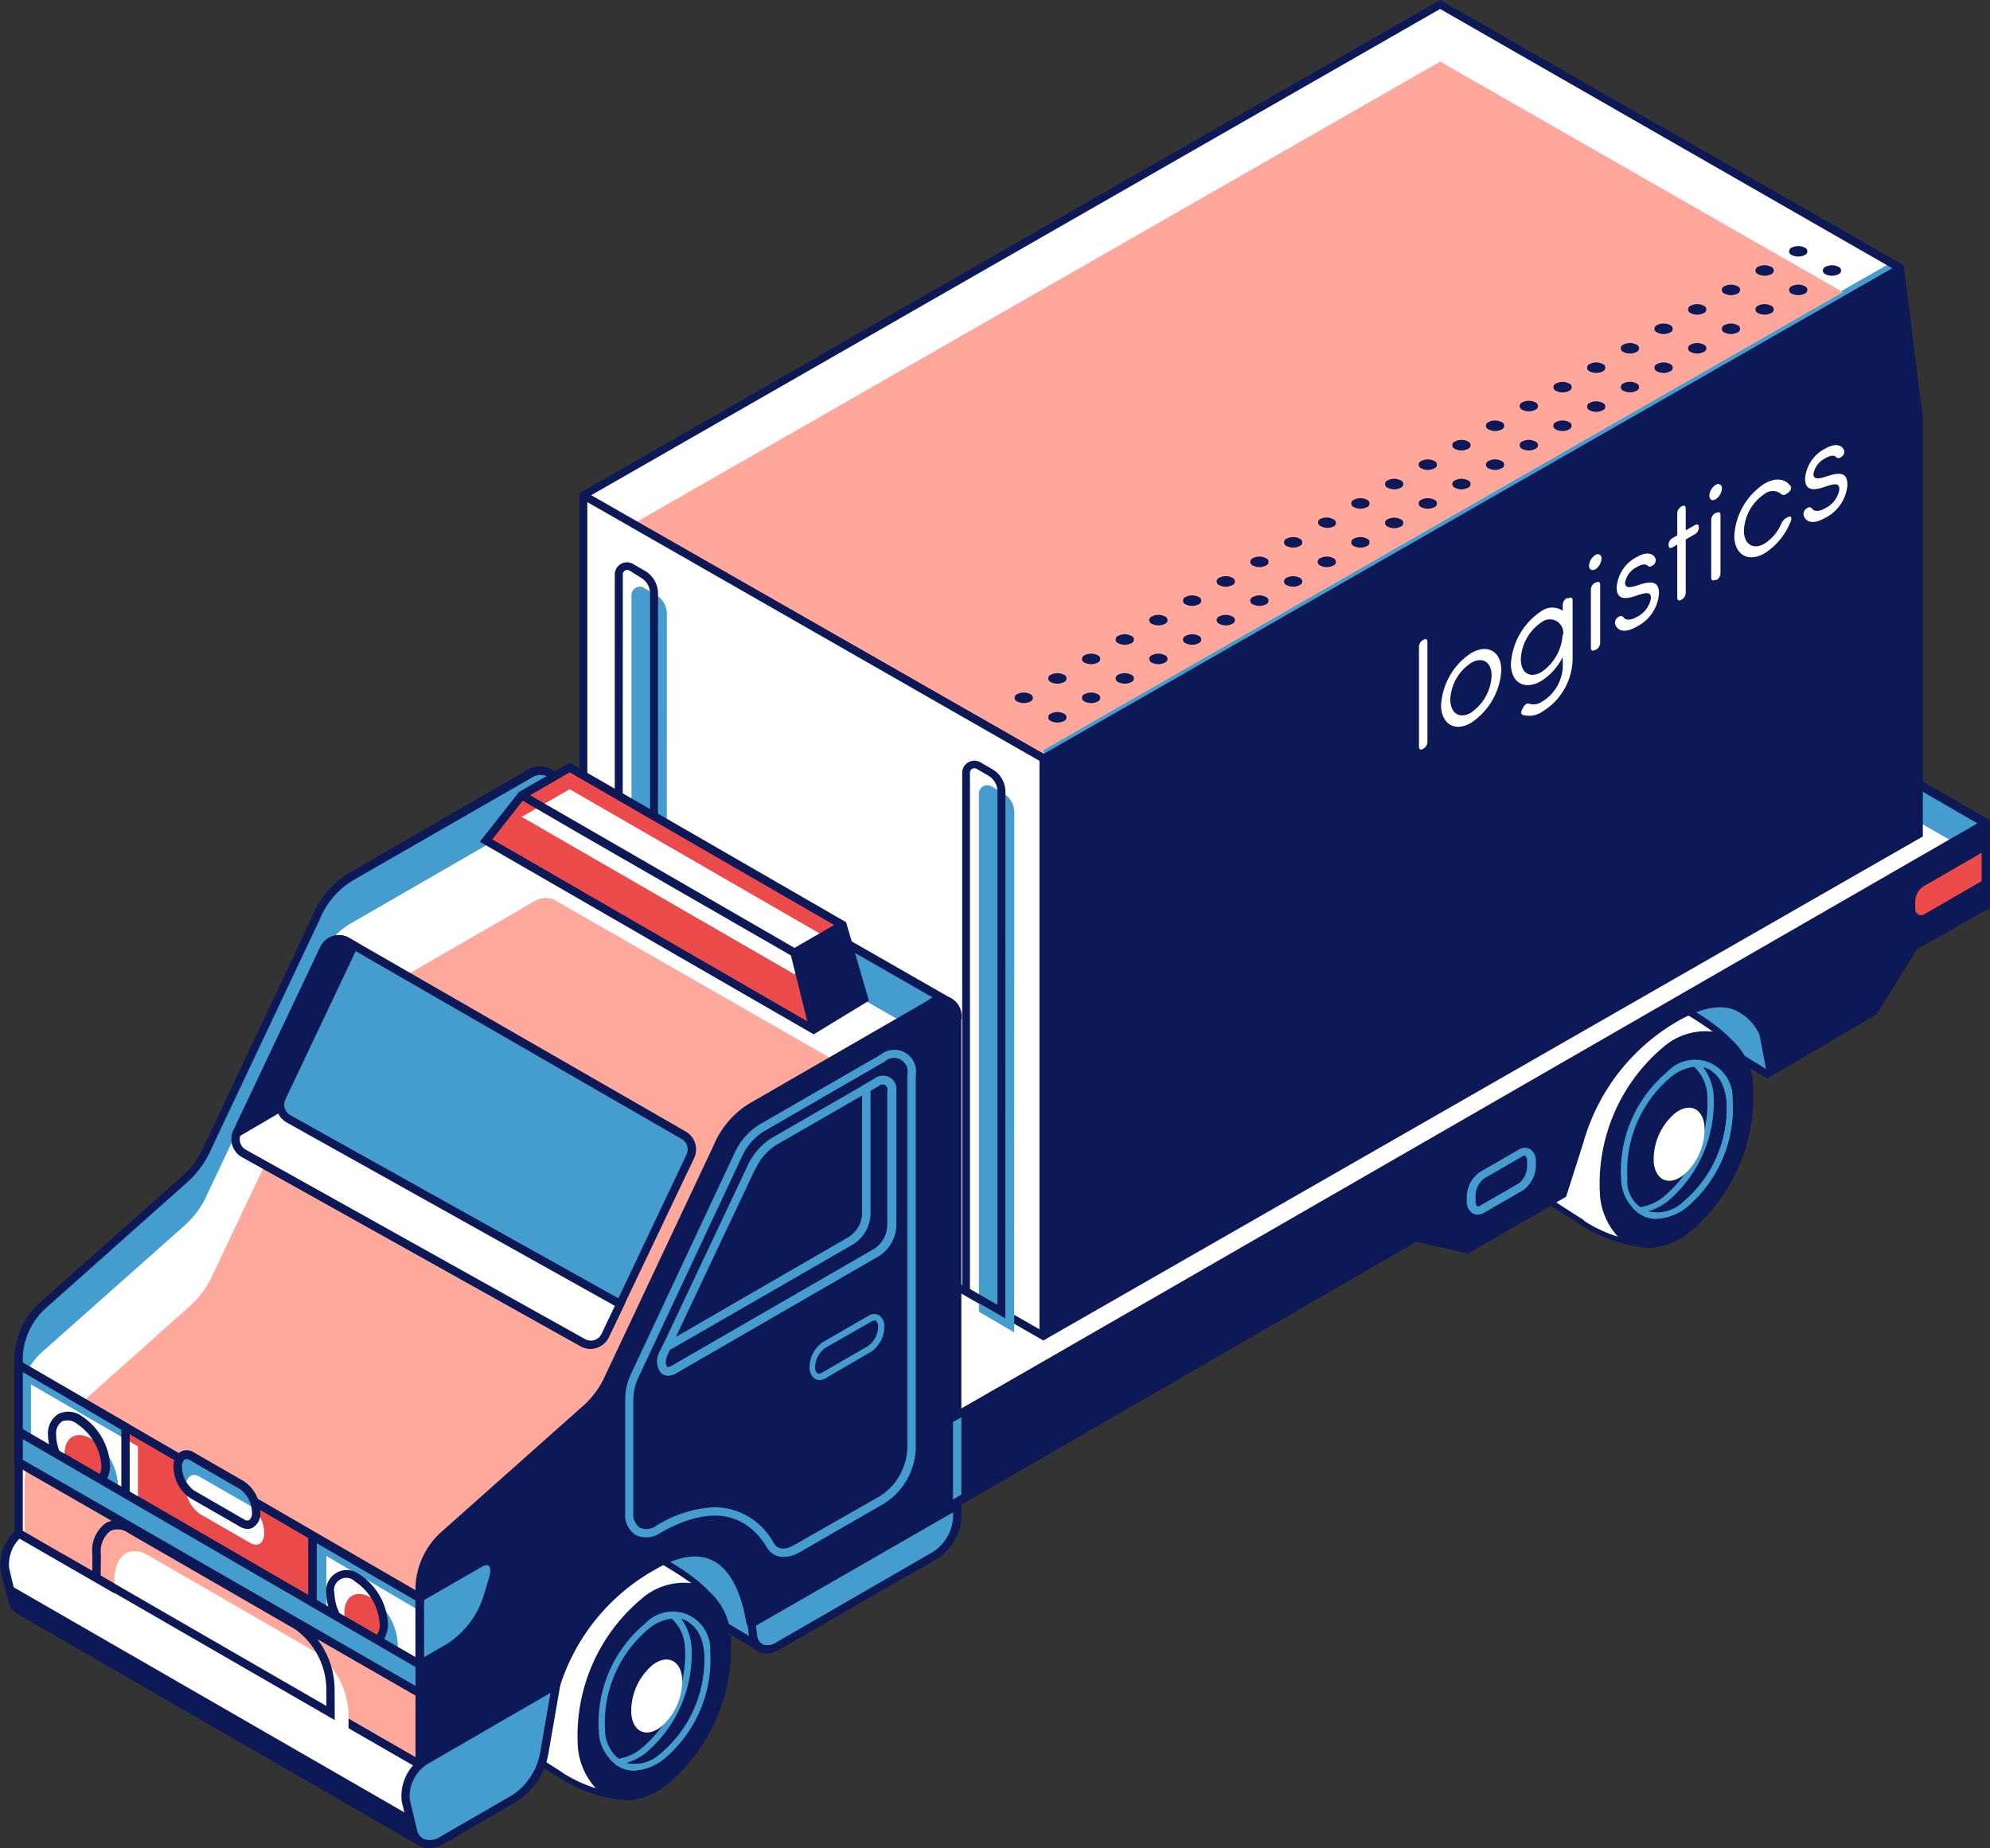 <?xml version="1.0" encoding="UTF-8"?> <svg xmlns="http://www.w3.org/2000/svg" viewBox="0 0 192.86 179.14"><rect x="0" y="0" width="192.86" height="179.14" fill="#333333" stroke="none"/> <defs> <style>.cls-1{fill:#459ccf;}.cls-2{fill:#0d1857;}.cls-3{fill:#fff;}.cls-4{fill:#eb4b4b;}.cls-5{fill:#ffa79b;}.cls-6{fill:#ffa89c;}.cls-7{fill:#ea4a4a;}.cls-8{fill:#ec4b4c;}</style> </defs> <title>Ресурс 1</title> <g id="Слой_2" data-name="Слой 2"> <g id="content"> <g id="illustration"> <g id="_Группа_" data-name="&lt;Группа&gt;"> <g id="_Группа_2" data-name="&lt;Группа&gt;"> <g id="_Группа_3" data-name="&lt;Группа&gt;"> <g id="_Группа_4" data-name="&lt;Группа&gt;"> <g id="_Группа_5" data-name="&lt;Группа&gt;"> <polygon id="_Контур_" data-name="&lt;Контур&gt;" class="cls-1" points="171.62 103.94 158.54 96.36 174.5 94.23 176.37 97.33 171.62 103.94"></polygon> <path id="_Составной_контур_" data-name="&lt;Составной контур&gt;" class="cls-2" d="M171.33,104.58l-14-8.46,17.39-2.32,2.15,3.55Zm-11.56-8,11.51,7.12,4.61-6.42-1.6-2.64Z"></path> </g> <g id="_Группа_6" data-name="&lt;Группа&gt;"> <g id="_Группа_7" data-name="&lt;Группа&gt;"> <path id="_Контур_2" data-name="&lt;Контур&gt;" class="cls-3" d="M160,120.72a13.06,13.06,0,0,1-6.42-2.08c-3.34-2.1-5-3.15-6-4.39s5.27-12,5.27-12l4.56-7.13s7.08,2.52,10.26,5.9-3.94,12.77-3.94,12.77Z"></path> </g> <g id="_Группа_8" data-name="&lt;Группа&gt;"> <path id="_Составной_контур_2" data-name="&lt;Составной контур&gt;" class="cls-2" d="M169.9,105.13a6.33,6.33,0,0,0-2.06-4.33l0,0c-3.2-3.39-10.09-5.88-10.38-6l-.22-.08L152.53,102c-1.49,2.58-6.28,11.08-5.25,12.38s2.59,2.25,5.79,4.27l.31.19a14,14,0,0,0,5.4,2,4.24,4.24,0,0,0,1,.11h.41a7.14,7.14,0,0,0,3.57-1.51A17.31,17.31,0,0,0,169.9,105.13Zm-16.51,13.07c-3.14-2-4.72-3-5.64-4.13-.53-.67,2.34-6.6,5.29-11.7l4.43-6.92A36.75,36.75,0,0,1,166,100a6.21,6.21,0,0,0-4.75,1.45,17.31,17.31,0,0,0-6.19,14.36,6.64,6.64,0,0,0,1.75,4.07,13.65,13.65,0,0,1-3.16-1.46Z"></path> </g> <g id="_Группа_9" data-name="&lt;Группа&gt;"> <g id="_Группа_10" data-name="&lt;Группа&gt;"> <path id="_Составной_контур_3" data-name="&lt;Составной контур&gt;" class="cls-1" d="M160.52,118.14a3,3,0,0,1-1.21-.25,4.15,4.15,0,0,1-2.2-3.6,12.54,12.54,0,0,1,4.48-10.4,3.65,3.65,0,0,1,6.32,2.72,12.54,12.54,0,0,1-4.48,10.4A5,5,0,0,1,160.52,118.14Zm4-14.77a4.39,4.39,0,0,0-2.55,1,11.87,11.87,0,0,0-4.25,9.85,3.07,3.07,0,0,0,5.37,2.32,11.87,11.87,0,0,0,4.25-9.85,3.6,3.6,0,0,0-1.84-3.12A2.46,2.46,0,0,0,164.49,103.37Z"></path> </g> </g> <g id="_Группа_11" data-name="&lt;Группа&gt;"> <g id="_Группа_12" data-name="&lt;Группа&gt;"> <path id="_Составной_контур_4" data-name="&lt;Составной контур&gt;" class="cls-1" d="M160.52,118.13a3,3,0,0,1-1.84-.62l-.52-.49.68,0a4.59,4.59,0,0,0,2.37-1,11.88,11.88,0,0,0,4.25-9.85,4,4,0,0,0-1.34-2.81l-.55-.42.71-.11c2-.12,3.34,1.34,3.63,3.83a12.54,12.54,0,0,1-4.48,10.4A5,5,0,0,1,160.52,118.13Zm-.78-.71a3.72,3.72,0,0,0,3.33-.87,11.87,11.87,0,0,0,4.25-9.85h0c-.21-1.79-1-3-2.25-3.25a5.2,5.2,0,0,1,1,2.62,12.54,12.54,0,0,1-4.48,10.4A5.91,5.91,0,0,1,159.74,117.41Z"></path> </g> </g> <g id="_Группа_13" data-name="&lt;Группа&gt;"> <path id="_Контур_3" data-name="&lt;Контур&gt;" class="cls-3" d="M165.18,109.09a5.85,5.85,0,0,1-2.09,4.86c-1.35,1-2.61.47-2.81-1.21a5.85,5.85,0,0,1,2.09-4.86C163.72,106.87,165,107.41,165.18,109.09Z"></path> </g> </g> <g id="_Группа_14" data-name="&lt;Группа&gt;"> <g id="_Группа_15" data-name="&lt;Группа&gt;"> <polygon id="_Контур_4" data-name="&lt;Контур&gt;" class="cls-1" points="192.46 79.77 86.34 140.9 38.84 113.47 144.96 52.34 192.46 79.77"></polygon> <polygon id="_Контур_5" data-name="&lt;Контур&gt;" class="cls-3" points="192.64 83.54 169.74 96.76 166.64 96.17 157.05 101.52 153.26 106.28 86.53 144.67 39.03 117.25 145.14 56.12 192.64 83.54"></polygon> <path id="_Составной_контур_5" data-name="&lt;Составной контур&gt;" class="cls-2" d="M86.34,141.37,38,113.47l.61-.35L145,51.88l.2.12,47.7,27.54ZM39.65,113.47l46.69,27,105.3-60.66L145,52.81Z"></path> </g> <g id="_Группа_16" data-name="&lt;Группа&gt;"> <path id="_Контур_6" data-name="&lt;Контур&gt;" class="cls-2" d="M192.46,79.77,92.76,137.19v8.42l44.4-25.7,5,1.15,9.24-5.35,1.64-5a20,20,0,0,1,9.43-12c4.7-2.71,7.14-.9,8.41,1.63l.7,3.66,10-5.85,3.92-6.32,7-4Z"></path> <path id="_Составной_контур_6" data-name="&lt;Составной контур&gt;" class="cls-2" d="M92.36,146.32V137l.2-.12,100.3-57.31V88l-7.07,4-3.92,6.32-10.55,6.19-.79-4.17a4.64,4.64,0,0,0-2.71-2.55c-1.38-.41-3.09,0-5.11,1.13a19.74,19.74,0,0,0-9.25,11.81L151.78,116l-9.51,5.51-5-1.15Zm.81-8.89v7.49l43.93-25.42,5,1.15,9-5.2,1.59-4.89a20.53,20.53,0,0,1,9.62-12.27c2.22-1.28,4.15-1.69,5.75-1.21a5.44,5.44,0,0,1,3.23,3l0,.11.59,3.1,9.39-5.51,3.92-6.32,6.84-3.91V80.47Z"></path> </g> </g> <g id="_Группа_17" data-name="&lt;Группа&gt;"> <path id="_Контур_7" data-name="&lt;Контур&gt;" class="cls-4" d="M192.46,85.65,186.67,89a1,1,0,0,1-1.46-.84v-.73a2.21,2.21,0,0,1,1.1-1.91L192.46,82Z"></path> <path id="_Составной_контур_7" data-name="&lt;Составной контур&gt;" class="cls-2" d="M186.18,89.53a1.38,1.38,0,0,1-1.38-1.38v-.73a2.62,2.62,0,0,1,1.31-2.26l6.75-3.9v4.63l-6,3.46A1.37,1.37,0,0,1,186.18,89.53Zm5.87-6.87-5.54,3.2a1.81,1.81,0,0,0-.9,1.56v.73a.57.57,0,0,0,.85.49l5.59-3.23Z"></path> </g> <g id="_Группа_18" data-name="&lt;Группа&gt;"> <path id="_Составной_контур_8" data-name="&lt;Составной контур&gt;" class="cls-1" d="M143.19,117.73a.94.94,0,0,1-.47-.12,1.34,1.34,0,0,1-.57-1.21V116a3,3,0,0,1,1.27-2.39l3.76-2.17a1.09,1.09,0,0,1,1.1-.06,1.34,1.34,0,0,1,.57,1.21V113a3,3,0,0,1-1.27,2.39l-3.76,2.17A1.26,1.26,0,0,1,143.19,117.73ZM147.8,112a.5.5,0,0,0-.22.07l-3.76,2.17A2.19,2.19,0,0,0,143,116v.41c0,.31.09.47.17.51s.23,0,.29-.06l3.76-2.17A2.19,2.19,0,0,0,148,113v-.41c0-.31-.09-.47-.17-.51Z"></path> </g> </g> <g id="_Группа_19" data-name="&lt;Группа&gt;"> <g id="_Группа_20" data-name="&lt;Группа&gt;"> <polygon id="_Контур_8" data-name="&lt;Контур&gt;" class="cls-2" points="185.98 80.86 101.11 129.5 101.11 73.53 184.15 25.95 185.98 40.55 185.98 80.86"></polygon> <polygon id="_Контур_9" data-name="&lt;Контур&gt;" class="cls-3" points="56.54 103.99 101.11 129.5 101.11 73.53 56.54 48.02 56.54 103.99"></polygon> <g id="_Группа_21" data-name="&lt;Группа&gt;"> <polygon id="_Контур_10" data-name="&lt;Контур&gt;" class="cls-1" points="139.57 0.44 184.15 25.95 101.11 73.53 56.54 48.02 139.57 0.44"></polygon> <polygon id="_Контур_11" data-name="&lt;Контур&gt;" class="cls-3" points="139.57 0.44 183.28 25.45 101.11 72.53 101.11 73.53 56.54 48.02 139.57 0.44"></polygon> <polygon id="_Контур_12" data-name="&lt;Контур&gt;" class="cls-5" points="139.57 5.97 61.21 50.87 101.11 73.71 101.11 72.72 178.61 28.32 139.57 5.97"></polygon> <path id="_Составной_контур_9" data-name="&lt;Составной контур&gt;" class="cls-2" d="M101.49,129.72l84.86-48.64V40.51L184.5,25.71,139.57,0,56.16,47.8v56.41l44.58,25.51.38.22ZM185.6,80.64l-84.11,48.2V73.75l82.35-47.19,1.76,14ZM139.57.87,183.39,26,101.16,73.07l0,0L57.3,48ZM56.92,103.77V48.67l43.82,25.08v55.1Z"></path> </g> </g> <g id="_Группа_22" data-name="&lt;Группа&gt;"> <path id="_Контур_13" data-name="&lt;Контур&gt;" class="cls-1" d="M98.29,129.15l-3.42-2V76.92a.81.81,0,0,1,1.21-.7l1.14.66a2.16,2.16,0,0,1,1.08,1.87Z"></path> <path id="_Составной_контур_10" data-name="&lt;Составной контур&gt;" class="cls-2" d="M97.43,127.79l-4.18-2.41V74.9a1.18,1.18,0,0,1,1.78-1l1.14.66a2.54,2.54,0,0,1,1.27,2.19ZM94,124.94l2.67,1.54V76.72a1.78,1.78,0,0,0-.89-1.54l-1.14-.66a.43.43,0,0,0-.64.37Z"></path> </g> <g id="_Группа_23" data-name="&lt;Группа&gt;"> <path id="_Контур_14" data-name="&lt;Контур&gt;" class="cls-1" d="M64.62,109.92l-3.42-2V57.68a.81.81,0,0,1,1.21-.7l1.14.66a2.16,2.16,0,0,1,1.08,1.87Z"></path> <path id="_Составной_контур_11" data-name="&lt;Составной контур&gt;" class="cls-2" d="M63.76,108.56l-4.18-2.41V55.67a1.18,1.18,0,0,1,1.78-1l1.14.66a2.54,2.54,0,0,1,1.27,2.19Zm-3.42-2.85L63,107.25V57.49A1.78,1.78,0,0,0,62.12,56L61,55.3a.43.43,0,0,0-.64.37Z"></path> </g> </g> <g id="_Группа_24" data-name="&lt;Группа&gt;"> <g id="_Группа_25" data-name="&lt;Группа&gt;"> <polygon id="_Контур_15" data-name="&lt;Контур&gt;" class="cls-1" points="73.6 159.66 55.18 148.62 76.32 145.88 76.32 156.34 73.6 159.66"></polygon> <path id="_Составной_контур_12" data-name="&lt;Составной контур&gt;" class="cls-2" d="M73.69,160.19,54,148.37l22.75-2.94v11.05Zm-17.3-11.32,17.12,10.26,2.41-2.95v-9.84Z"></path> </g> <g id="_Группа_26" data-name="&lt;Группа&gt;"> <g id="_Группа_27" data-name="&lt;Группа&gt;"> <path id="_Контур_16" data-name="&lt;Контур&gt;" class="cls-3" d="M60.88,174.2a13.06,13.06,0,0,1-6.42-2.08c-3.34-2.1-5-3.15-6-4.39s5.27-12,5.27-12l4.56-7.13s7.08,2.52,10.26,5.9-3.94,12.77-3.94,12.77Z"></path> </g> <g id="_Группа_28" data-name="&lt;Группа&gt;"> <path id="_Составной_контур_13" data-name="&lt;Составной контур&gt;" class="cls-2" d="M70.82,158.62a6.33,6.33,0,0,0-2.06-4.33l0,0c-3.2-3.39-10.09-5.88-10.38-6l-.22-.08-4.69,7.34c-1.49,2.58-6.28,11.08-5.25,12.38s2.59,2.25,5.79,4.27l.31.19a14,14,0,0,0,5.4,2,4.23,4.23,0,0,0,1,.11h.41A7.14,7.14,0,0,0,64.63,173,17.31,17.31,0,0,0,70.82,158.62ZM54.31,171.68c-3.14-2-4.72-3-5.64-4.13-.53-.67,2.34-6.6,5.29-11.7l4.43-6.92A36.75,36.75,0,0,1,67,153.46a6.21,6.21,0,0,0-4.75,1.45A17.31,17.31,0,0,0,56,169.27a6.64,6.64,0,0,0,1.75,4.07,13.65,13.65,0,0,1-3.16-1.46Z"></path> </g> <g id="_Группа_29" data-name="&lt;Группа&gt;"> <g id="_Группа_30" data-name="&lt;Группа&gt;"> <path id="_Составной_контур_14" data-name="&lt;Составной контур&gt;" class="cls-1" d="M61.44,171.62a3,3,0,0,1-1.21-.25,4.15,4.15,0,0,1-2.2-3.59,12.54,12.54,0,0,1,4.48-10.4,3.65,3.65,0,0,1,6.32,2.72,12.54,12.54,0,0,1-4.48,10.4A5,5,0,0,1,61.44,171.62Zm4-14.76a4.39,4.39,0,0,0-2.55,1,11.87,11.87,0,0,0-4.25,9.85,3.6,3.6,0,0,0,1.84,3.12A3.6,3.6,0,0,0,64,170a11.87,11.87,0,0,0,4.25-9.85,3.6,3.6,0,0,0-1.84-3.12A2.46,2.46,0,0,0,65.41,156.86Z"></path> </g> </g> <g id="_Группа_31" data-name="&lt;Группа&gt;"> <g id="_Группа_32" data-name="&lt;Группа&gt;"> <path id="_Составной_контур_15" data-name="&lt;Составной контур&gt;" class="cls-1" d="M61.44,171.61a3,3,0,0,1-1.84-.62l-.52-.49.68,0a4.59,4.59,0,0,0,2.37-1,11.88,11.88,0,0,0,4.25-9.85A4,4,0,0,0,65,156.81l-.55-.42.71-.11c2-.12,3.34,1.34,3.63,3.83a12.54,12.54,0,0,1-4.48,10.4A5,5,0,0,1,61.44,171.61Zm-.78-.71A3.71,3.71,0,0,0,64,170a11.87,11.87,0,0,0,4.25-9.85h0c-.21-1.79-1-3-2.24-3.25a5.2,5.2,0,0,1,1,2.62A12.54,12.54,0,0,1,62.48,170,5.9,5.9,0,0,1,60.66,170.9Z"></path> </g> </g> <g id="_Группа_33" data-name="&lt;Группа&gt;"> <path id="_Контур_17" data-name="&lt;Контур&gt;" class="cls-3" d="M66.1,162.57A5.85,5.85,0,0,1,64,167.43c-1.35,1-2.61.47-2.81-1.21a5.85,5.85,0,0,1,2.09-4.86C64.64,160.36,65.9,160.9,66.1,162.57Z"></path> </g> </g> <g id="_Группа_34" data-name="&lt;Группа&gt;"> <path id="_Контур_18" data-name="&lt;Контур&gt;" class="cls-1" d="M53.18,74.91,53,74.83h0l-.09,0a2,2,0,0,0-1.71.25l-17.33,10a8.33,8.33,0,0,0-3.23,3.88L20.15,111.11a9.06,9.06,0,0,1-2.07,3L4,126.61a7.15,7.15,0,0,0-2.24,4.81v19c0,1.75,1.23,2.45,2.74,1.58l1.6-.92L40.67,171l7.25-2.39,7.26-20L91.83,97.05Z"></path> <path id="_Контур_19" data-name="&lt;Контур&gt;" class="cls-3" d="M53.18,79.42,53,79.33h0l-.09,0a2,2,0,0,0-1.71.25l-17.33,10a8.33,8.33,0,0,0-3.23,3.88L20.15,115.62a9.06,9.06,0,0,1-2.07,3L4,131.12a7.15,7.15,0,0,0-2.24,4.81v19c0,1.75,1.23,2.45,2.74,1.58l1.6-.92,34.53,19.92,7.25-2.4,7.26-20,36.64-51.57Z"></path> <path id="_Контур_20" data-name="&lt;Контур&gt;" class="cls-6" d="M20.68,123.41a9.06,9.06,0,0,1-2.07,3l-14,12.5a7.15,7.15,0,0,0-2.24,4.81v11.32a2.63,2.63,0,0,0,1-.36l1.6-.92,34.53,19.92,7.25-2.4,7.26-20,32.26-45.4L53.71,87.22l-.15-.09-.09,0a2,2,0,0,0-1.71.25l-17.33,10a8.33,8.33,0,0,0-3.23,3.88Z"></path> <path id="_Составной_контур_16" data-name="&lt;Составной контур&gt;" class="cls-2" d="M40.63,171.48,6.14,151.59l-1.4.81a2.3,2.3,0,0,1-2.34.19,2.3,2.3,0,0,1-1-2.12v-19a7.55,7.55,0,0,1,2.36-5.11l14.06-12.51a8.66,8.66,0,0,0,2-2.86L30.3,88.76a8.7,8.7,0,0,1,3.39-4.06L51,74.69a2.31,2.31,0,0,1,2.07-.28l.08,0,.22.12,39,22.35L55.54,148.81,48.23,169ZM6.14,150.66,40.72,170.6l6.89-2.28,7.25-19.94,36.39-51.2L53,75.25l-.1-.06-.05,0a1.57,1.57,0,0,0-1.37.22L34.1,85.4A7.89,7.89,0,0,0,31,89.09L20.52,111.28a9.48,9.48,0,0,1-2.15,3.12L4.31,126.92a6.79,6.79,0,0,0-2.1,4.51v19a1.55,1.55,0,0,0,.6,1.42,1.55,1.55,0,0,0,1.53-.19Z"></path> </g> <g id="_Группа_35" data-name="&lt;Группа&gt;"> <path id="_Контур_21" data-name="&lt;Контур&gt;" class="cls-2" d="M40.67,153.69v19c0,1.75,1.23,2.45,2.74,1.58l7.13-4.12a6.08,6.08,0,0,0,2.64-4,20.29,20.29,0,0,1,10-14.43c6.77-3.91,8.86,1.58,9.5,5.08.26,1.41,1.45,1.85,2.83,1l13.88-6.44a7.47,7.47,0,0,0,3.38-5.85V98.85c0-1.7-1.19-2.39-2.67-1.54l-17.33,10a8.33,8.33,0,0,0-3.23,3.88L59,133.38a9.07,9.07,0,0,1-2.07,3l-14,12.5A7.15,7.15,0,0,0,40.67,153.69Z"></path> <path id="_Составной_контур_17" data-name="&lt;Составной контур&gt;" class="cls-2" d="M42.18,175.09a1.8,1.8,0,0,1-.91-.24,2.3,2.3,0,0,1-1-2.12v-19a7.55,7.55,0,0,1,2.36-5.11l14.06-12.51a8.67,8.67,0,0,0,2-2.86L69.17,111A8.69,8.69,0,0,1,72.56,107L89.89,97a2,2,0,0,1,3.28,1.89v46.76a7.92,7.92,0,0,1-3.58,6.2l-13.92,6.46a2.47,2.47,0,0,1-2.28.26,2.09,2.09,0,0,1-1.12-1.61c-.39-2.1-1.27-4.81-3.31-5.75-1.45-.67-3.33-.35-5.59,1a19.8,19.8,0,0,0-9.79,14.15,6.48,6.48,0,0,1-2.84,4.27l-7.13,4.12A2.89,2.89,0,0,1,42.18,175.09Zm49.1-77.74a2,2,0,0,0-1,.31L73,107.67a7.89,7.89,0,0,0-3.06,3.69L59.39,133.55a9.5,9.5,0,0,1-2.15,3.12L43.17,149.18a6.79,6.79,0,0,0-2.1,4.51v19A1.28,1.28,0,0,0,43.2,174l7.13-4.12a5.71,5.71,0,0,0,2.45-3.71A20.57,20.57,0,0,1,63,151.43c2.5-1.44,4.63-1.77,6.33-1,2.35,1.09,3.35,4,3.77,6.34a1.33,1.33,0,0,0,.66,1,1.75,1.75,0,0,0,1.57-.24l13.92-6.46a7,7,0,0,0,3.14-5.48V98.85a1.5,1.5,0,0,0-.58-1.38A1,1,0,0,0,91.28,97.35Z"></path> </g> <g id="_Группа_36" data-name="&lt;Группа&gt;"> <path id="_Составной_контур_18" data-name="&lt;Составной контур&gt;" class="cls-1" d="M75.92,150.91a1.78,1.78,0,0,1-1.58-.89c-2.74-4.53-7.13-3.28-10.33-1.44a2.4,2.4,0,0,1-2.42.2,2.35,2.35,0,0,1-1-2.16V135.54a5.83,5.83,0,0,1,.6-2.44l10-21.34A6.36,6.36,0,0,1,73.61,109l11.72-6.76a2.11,2.11,0,0,1,3.42,2v36.23a6.58,6.58,0,0,1-3,5.23l-8.35,4.82A3,3,0,0,1,75.92,150.91Zm-6.65-4.81A6.53,6.53,0,0,1,75,149.6c.36.6,1.09.67,1.95.17L85.32,145a5.78,5.78,0,0,0,2.61-4.53V104.19a1.33,1.33,0,0,0-2.21-1.28L74,109.68a5.63,5.63,0,0,0-2.1,2.44l-10,21.34a5.09,5.09,0,0,0-.52,2.09v11.07a1.6,1.6,0,0,0,.62,1.46,1.64,1.64,0,0,0,1.62-.2A11.57,11.57,0,0,1,69.26,146.1Z"></path> </g> <g id="_Группа_37" data-name="&lt;Группа&gt;"> <path id="_Составной_контур_19" data-name="&lt;Составной контур&gt;" class="cls-1" d="M64.76,133.34a1,1,0,0,1-.68-.26,1.84,1.84,0,0,1-.1-2.13L72.45,113a6.19,6.19,0,0,1,2.35-2.7l10-5.76a1.29,1.29,0,0,1,2.07,1.19v13.12a3.62,3.62,0,0,1-1.66,2.88L65.5,133.12A1.49,1.49,0,0,1,64.76,133.34Zm8.42-20-8.47,17.92c-.3.64-.21,1.07-.08,1.19s.36,0,.46-.06l19.67-11.36A2.83,2.83,0,0,0,86,118.88V105.76a.5.5,0,0,0-.85-.49L75.2,111a5.45,5.45,0,0,0-2,2.35Z"></path> </g> <g id="_Группа_38" data-name="&lt;Группа&gt;"> <path id="_Составной_контур_20" data-name="&lt;Составной контур&gt;" class="cls-1" d="M64.76,133.34a1,1,0,0,1-.68-.26,1.84,1.84,0,0,1-.1-2.13l.31-.66,18-10.41a2.83,2.83,0,0,0,1.26-2.18V105.25l1.19-.69a1.29,1.29,0,0,1,2.07,1.19v13.12a3.62,3.62,0,0,1-1.66,2.88L65.5,133.12A1.49,1.49,0,0,1,64.76,133.34Zm.15-2.48-.2.43c-.3.64-.21,1.07-.08,1.19s.36,0,.46-.06l19.67-11.36A2.83,2.83,0,0,0,86,118.88V105.76a.5.5,0,0,0-.85-.49l-.78.45v12a3.62,3.62,0,0,1-1.66,2.88Z"></path> </g> <g id="_Группа_39" data-name="&lt;Группа&gt;"> <path id="_Составной_контур_21" data-name="&lt;Составной контур&gt;" class="cls-1" d="M79.43,133.77a.86.86,0,0,1-.44-.12,1.27,1.27,0,0,1-.53-1.16,3,3,0,0,1,1.26-2.38l4.45-2.57a1,1,0,0,1,1-.06,1.27,1.27,0,0,1,.53,1.16A3,3,0,0,1,84.47,131L80,133.6A1.19,1.19,0,0,1,79.43,133.77ZM84.76,128a.62.62,0,0,0-.29.09L80,130.64a2.36,2.36,0,0,0-1,1.85.73.73,0,0,0,.23.63.46.46,0,0,0,.42-.06l4.45-2.57a2.36,2.36,0,0,0,1-1.85.72.72,0,0,0-.23-.63A.26.26,0,0,0,84.76,128Z"></path> </g> <g id="_Группа_40" data-name="&lt;Группа&gt;"> <path id="_Контур_22" data-name="&lt;Контур&gt;" class="cls-1" d="M72.82,157.36l.16,1.26c.23,1.22,1.26,1.61,2.45.92l15.21-8.78a4.68,4.68,0,0,0,2.12-3.67v-1.2Z"></path> <path id="_Составной_контур_22" data-name="&lt;Составной контур&gt;" class="cls-2" d="M74.32,160.28a1.71,1.71,0,0,1-.72-.15,1.88,1.88,0,0,1-1-1.43l-.2-1.55,20.78-12v1.9a5.06,5.06,0,0,1-2.32,4l-15.21,8.78A2.68,2.68,0,0,1,74.32,160.28Zm-1.06-2.7.13,1a1.1,1.1,0,0,0,.55.82,1.46,1.46,0,0,0,1.3-.21l15.21-8.78a4.31,4.31,0,0,0,1.92-3.32v-.5Z"></path> </g> <g id="_Группа_41" data-name="&lt;Группа&gt;"> <path id="_Контур_23" data-name="&lt;Контур&gt;" class="cls-1" d="M40.67,154.88l5.9-3.39c1-.55,1.62.2,1.25,1.44l-.5,1.67a9.07,9.07,0,0,1-3.77,5.08l-2.88,1.66Z"></path> <path id="_Составной_контур_23" data-name="&lt;Составной контур&gt;" class="cls-2" d="M40.27,162.05v-7.4l6.1-3.5a1.28,1.28,0,0,1,1.48,0,1.74,1.74,0,0,1,.35,1.92l-.5,1.67a9.46,9.46,0,0,1-4,5.32Zm.81-6.94v5.53l2.27-1.31a8.62,8.62,0,0,0,3.58-4.85l.5-1.67c.16-.55.08-.93-.08-1.05s-.46,0-.58.07Z"></path> </g> <g id="_Группа_42" data-name="&lt;Группа&gt;"> <path id="_Контур_24" data-name="&lt;Контур&gt;" class="cls-3" d="M40.67,178.45l1.88-2.68L40.67,171,9.25,152.92h0l-7.42-4.28a4,4,0,0,0-1.37,3.47L1.14,155A1.82,1.82,0,0,0,1.8,156L1.71,156l.26.18Z"></path> <path id="_Составной_контур_24" data-name="&lt;Составной контур&gt;" class="cls-2" d="M40.79,179l-.32-.18L1.74,156.47l-.17-.11h0a2.24,2.24,0,0,1-.82-1.31L.06,152.2a4.45,4.45,0,0,1,1.49-3.87l.22-.2,7.67,4.43L41,170.76l2,5.06ZM2,155.65l.24.16,38.35,22.1,1.54-2.19-1.74-4.39L1.89,149.14a3.56,3.56,0,0,0-1,2.88l.68,2.86A1.49,1.49,0,0,0,2,155.65Z"></path> </g> <g id="_Группа_43" data-name="&lt;Группа&gt;"> <path id="_Контур_25" data-name="&lt;Контур&gt;" class="cls-1" d="M41.21,170.64,53.9,163.3,52.74,170a6.65,6.65,0,0,1-2.89,4.35l-6.93,4c-1.38.8-2.59.4-2.91-1l-.68-2.85A4.09,4.09,0,0,1,41.21,170.64Z"></path> <path id="_Составной_контур_25" data-name="&lt;Составной контур&gt;" class="cls-2" d="M41.57,179.14a2,2,0,0,1-.79-.16,2.11,2.11,0,0,1-1.17-1.53l-.68-2.86A4.52,4.52,0,0,1,41,170.29l13.44-7.77-1.3,7.5a7,7,0,0,1-3.09,4.63l-6.93,4A3.12,3.12,0,0,1,41.57,179.14Zm11.78-15.05L41.41,171a3.73,3.73,0,0,0-1.7,3.42l.68,2.85a1.31,1.31,0,0,0,.71,1,1.85,1.85,0,0,0,1.61-.26l6.93-4a6.27,6.27,0,0,0,2.7-4.07Z"></path> </g> <g id="_Группа_44" data-name="&lt;Группа&gt;"> <path id="_Контур_26" data-name="&lt;Контур&gt;" class="cls-1" d="M33.62,91.24l32.67,18.81a1.56,1.56,0,0,1,.63,2l-8.24,17.38a1.56,1.56,0,0,1-2.17.69L23.63,111.78a1.56,1.56,0,0,1-.65-2l8.45-17.83A1.56,1.56,0,0,1,33.62,91.24Z"></path> <path id="_Составной_контур_26" data-name="&lt;Составной контур&gt;" class="cls-2" d="M57.27,130.74a2,2,0,0,1-1-.25L23.43,112.14a2,2,0,0,1-.82-2.55l8.45-17.84a2,2,0,0,1,2.75-.86h0L66.49,109.7a2,2,0,0,1,.79,2.54L59,129.62a2,2,0,0,1-1.77,1.12ZM32.84,91.44a1.15,1.15,0,0,0-.35.05,1.14,1.14,0,0,0-.7.61l-8.45,17.83a1.16,1.16,0,0,0,.48,1.5l32.88,18.36a1.15,1.15,0,0,0,1.6-.51l8.24-17.38a1.16,1.16,0,0,0-.47-1.49L33.42,91.59A1.14,1.14,0,0,0,32.84,91.44Z"></path> </g> <g id="_Группа_45" data-name="&lt;Группа&gt;"> <path id="_Контур_27" data-name="&lt;Контур&gt;" class="cls-3" d="M28,108.43a1.56,1.56,0,0,1-.65-2l7-14.77-.7-.4a1.56,1.56,0,0,0-2.18.68L23,109.76a1.56,1.56,0,0,0,.65,2l32.88,18.36a1.56,1.56,0,0,0,2.17-.69l1.45-3.06Z"></path> <path id="_Составной_контур_27" data-name="&lt;Составной контур&gt;" class="cls-2" d="M57.27,130.74a2,2,0,0,1-1-.25L23.43,112.14a2,2,0,0,1-.82-2.55l8.45-17.84a2,2,0,0,1,2.75-.86l1,.59-7.16,15.11a1.16,1.16,0,0,0,.48,1.5l32.49,18.14L59,129.62a2,2,0,0,1-1.77,1.12ZM32.84,91.44a1.17,1.17,0,0,0-.35.05,1.14,1.14,0,0,0-.7.61l-8.45,17.84a1.16,1.16,0,0,0,.48,1.5l32.88,18.36a1.15,1.15,0,0,0,1.6-.51l1.29-2.71L27.76,108.79a2,2,0,0,1-.82-2.55L33.79,91.8l-.37-.21A1.14,1.14,0,0,0,32.84,91.44Z"></path> </g> <g id="_Группа_46" data-name="&lt;Группа&gt;"> <polygon id="_Контур_28" data-name="&lt;Контур&gt;" class="cls-7" points="40.67 154.88 1.8 132.35 1.8 138.8 40.67 161.35 40.67 154.88"></polygon> <path id="_Составной_контур_28" data-name="&lt;Составной контур&gt;" class="cls-2" d="M41.07,162.06,1.4,139v-7.39l39.68,23ZM2.21,138.56l38.06,22.09v-5.53L2.21,133Z"></path> </g> <g id="_Группа_47" data-name="&lt;Группа&gt;"> <path id="_Контур_29" data-name="&lt;Контур&gt;" class="cls-1" d="M1.8,132.35v6.45l3.65,2.12a4.84,4.84,0,0,1-.4-1.81c0-1.65,1.16-2.32,2.59-1.49a5.72,5.72,0,0,1,2.59,4.48,2.13,2.13,0,0,1-.41,1.36l2.35,1.36v-6.47Z"></path> <path id="_Контур_30" data-name="&lt;Контур&gt;" class="cls-3" d="M3,134.19v6.45l3.65,2.12a4.84,4.84,0,0,1-.4-1.81c0-1.65,1.16-2.32,2.59-1.49a5.72,5.72,0,0,1,2.59,4.48,2.13,2.13,0,0,1-.41,1.36l2.35,1.36V140.2Z"></path> <path id="_Составной_контур_29" data-name="&lt;Составной контур&gt;" class="cls-2" d="M12.57,145.53l-3.36-2,.3-.37a1.75,1.75,0,0,0,.32-1.11A5.37,5.37,0,0,0,7.44,138,1.45,1.45,0,0,0,6,137.78a1.45,1.45,0,0,0-.56,1.33,4.44,4.44,0,0,0,.37,1.66l.46,1.11L1.4,139v-7.39l11.17,6.48Zm-2.19-2.21,1.38.8v-5.53L2.21,133v5.52L4.76,140a4.47,4.47,0,0,1-.11-.94,2.2,2.2,0,0,1,1-2,2.19,2.19,0,0,1,2.23.18,6.08,6.08,0,0,1,2.79,4.83A2.83,2.83,0,0,1,10.38,143.32Z"></path> </g> <g id="_Группа_48" data-name="&lt;Группа&gt;"> <path id="_Контур_31" data-name="&lt;Контур&gt;" class="cls-1" d="M30.3,148.87v6.45l2.36,1.37a5.14,5.14,0,0,1-.63-2.29c0-1.65,1.16-2.32,2.59-1.49a5.72,5.72,0,0,1,2.59,4.48,1.89,1.89,0,0,1-.64,1.58l4.1,2.38v-6.47Z"></path> <path id="_Контур_32" data-name="&lt;Контур&gt;" class="cls-3" d="M31.63,150.82v6.45L34,158.64a5.14,5.14,0,0,1-.63-2.29c0-1.65,1.16-2.32,2.59-1.49a5.72,5.72,0,0,1,2.59,4.48,1.89,1.89,0,0,1-.64,1.58l2.36,1.45V155.9Z"></path> <path id="_Составной_контур_30" data-name="&lt;Составной контур&gt;" class="cls-2" d="M41.07,162.06l-5.23-3,.48-.37a1.53,1.53,0,0,0,.48-1.26,5.36,5.36,0,0,0-2.39-4.13,1.19,1.19,0,0,0-2,1.14,4.74,4.74,0,0,0,.58,2.1l.64,1.24-3.76-2.19v-7.39l11.18,6.48Zm-3.86-3.18,3.05,1.78v-5.53l-9.56-5.54v5.52l1.13.66a4.73,4.73,0,0,1-.21-1.34,2,2,0,0,1,3.19-1.84,6.08,6.08,0,0,1,2.79,4.83A2.61,2.61,0,0,1,37.21,158.88Z"></path> </g> <g id="_Группа_49" data-name="&lt;Группа&gt;"> <path id="_Контур_33" data-name="&lt;Контур&gt;" class="cls-1" d="M23.46,147.63l-4.86-2.8a3.27,3.27,0,0,1-1.37-2.61h0c0-1,.61-1.47,1.37-1l4.86,2.8a3.27,3.27,0,0,1,1.37,2.61h0C24.83,147.61,24.21,148.07,23.46,147.63Z"></path> <path id="_Контур_34" data-name="&lt;Контур&gt;" class="cls-3" d="M24.27,149.57l-4.86-2.8A3.27,3.27,0,0,1,18,144.15h0c0-1,.61-1.47,1.37-1l4.86,2.8a3.27,3.27,0,0,1,1.37,2.61h0C25.63,149.54,25,150,24.27,149.57Z"></path> <path id="_Составной_контур_31" data-name="&lt;Составной контур&gt;" class="cls-2" d="M24,148.2a1.5,1.5,0,0,1-.75-.22h0l-4.86-2.8a3.67,3.67,0,0,1-1.57-3,1.6,1.6,0,0,1,.68-1.46,1.26,1.26,0,0,1,1.3.07l4.86,2.8a3.66,3.66,0,0,1,1.57,3,1.6,1.6,0,0,1-.67,1.45A1.09,1.09,0,0,1,24,148.2Zm-.34-.92a.53.53,0,0,0,.49.07.88.88,0,0,0,.27-.75,2.87,2.87,0,0,0-1.16-2.26l-4.86-2.81a.53.53,0,0,0-.49-.07.88.88,0,0,0-.27.75,2.88,2.88,0,0,0,1.16,2.26Z"></path> </g> <g id="_Группа_50" data-name="&lt;Группа&gt;"> <polygon id="_Контур_35" data-name="&lt;Контур&gt;" class="cls-8" points="77 92.34 50.56 77.08 55.21 74.39 81.65 89.66 77 92.34"></polygon> <polygon id="_Контур_36" data-name="&lt;Контур&gt;" class="cls-8" points="50.56 77.08 47.11 81.47 78.86 99.79 77 92.34 50.56 77.08"></polygon> <polygon id="_Контур_37" data-name="&lt;Контур&gt;" class="cls-3" points="77 94.44 50.56 79.18 55.21 76.5 81.65 91.76 77 94.44"></polygon> <polygon id="_Контур_38" data-name="&lt;Контур&gt;" class="cls-2" points="77 92.34 78.86 99.79 83.73 96.86 81.65 89.66 77 92.34"></polygon> <g id="_Группа_51" data-name="&lt;Группа&gt;"> <path id="_Составной_контур_32" data-name="&lt;Составной контур&gt;" class="cls-2" d="M84.21,97,82,89.39,55.21,73.93,50.3,76.77,46.5,81.59l32.36,18.67Zm-5.09,2.11-1.65-6.62,3.94-2.27,1.85,6.41ZM51.37,77.08l3.84-2.22,25.63,14.8L77,91.88,57.07,80.37Zm-3.66,4.28,2.95-3.75L56.49,81,76.65,92.61,78.24,99Z"></path> </g> </g> <g id="_Группа_52" data-name="&lt;Группа&gt;"> <path id="_Контур_39" data-name="&lt;Контур&gt;" class="cls-3" d="M33.77,168.59l-22.68-13.1v-2.31c0-2.38,1.44-3.47,3.23-2.44l16.23,9.37a7.73,7.73,0,0,1,3.23,6.16Z"></path> <path id="_Составной_контур_33" data-name="&lt;Составной контур&gt;" class="cls-2" d="M32.44,166.73,8.95,153.17v-2.55a3.26,3.26,0,0,1,1.32-3,2.47,2.47,0,0,1,2.52.17L29,157.21a8.06,8.06,0,0,1,3.43,6.51Zm-22.68-14,21.87,12.63v-1.61a7.29,7.29,0,0,0-3-5.81l-16.23-9.37a1.68,1.68,0,0,0-1.71-.17,2.51,2.51,0,0,0-.91,2.26Z"></path> </g> <g id="_Группа_53" data-name="&lt;Группа&gt;"> <polygon id="_Контур_40" data-name="&lt;Контур&gt;" class="cls-1" points="1.8 138.8 1.8 141.73 40.67 164.12 40.67 161.35 1.8 138.8"></polygon> <path id="_Составной_контур_34" data-name="&lt;Составной контур&gt;" class="cls-2" d="M41.07,164.82,1.4,142V138.1l39.68,23ZM2.21,141.5l38.06,21.92v-1.83L2.21,139.5Z"></path> </g> <polygon id="_Контур_41" data-name="&lt;Контур&gt;" class="cls-2" points="22.77 110.4 27.22 107.79 27.2 106.74 34.31 91.64 32.55 91.03 31.8 91.44 23.24 109.11 22.77 110.4"></polygon> <polygon id="_Контур_42" data-name="&lt;Контур&gt;" class="cls-2" points="0.81 153.56 39.65 175.94 39.91 178.21 1.71 155.97 0.81 153.56"></polygon> <polygon id="_Контур_43" data-name="&lt;Контур&gt;" class="cls-1" points="92.36 137.83 92.36 145.35 93.17 144.87 93.17 137.38 92.36 137.83"></polygon> </g> </g> <g id="_Группа_54" data-name="&lt;Группа&gt;"> <path id="_Составной_контур_35" data-name="&lt;Составной контур&gt;" class="cls-3" d="M137.93,72.58c-.27.16-.41.07-.41-.24v-9.6a.78.78,0,0,1,.41-.71l0,0c.27-.16.41-.07.41.24v9.6a.78.78,0,0,1-.41.71Z"></path> <path id="_Составной_контур_36" data-name="&lt;Составной контур&gt;" class="cls-3" d="M139.66,68.35a6.49,6.49,0,0,1,2.92-5.05c1.6-.92,2.92-.16,2.92,1.68a6.59,6.59,0,0,1-2.92,5.08C141,71,139.66,70.16,139.66,68.35Zm.9-.52c0,1.28.88,1.91,2,1.25a4.6,4.6,0,0,0,2-3.59c0-1.32-.88-1.88-2-1.23A4.5,4.5,0,0,0,140.55,67.83Z"></path> <path id="_Составной_контур_37" data-name="&lt;Составной контур&gt;" class="cls-3" d="M152,58c.27-.16.41-.07.41.24v5.44A6.09,6.09,0,0,1,149.44,69a2.21,2.21,0,0,1-1.85.3c-.22-.08-.19-.35,0-.67l.05-.09c.19-.32.37-.39.58-.32a1.47,1.47,0,0,0,1.23-.21,4.16,4.16,0,0,0,2-3.89v-.43a5.82,5.82,0,0,1-2.1,2.33c-1.6.92-2.92.16-2.92-1.68a6.59,6.59,0,0,1,2.92-5.08,1.81,1.81,0,0,1,2.1-.06v-.52a.78.78,0,0,1,.41-.71Zm-.51,3.53a1.3,1.3,0,0,0-2.1-1.21,4.54,4.54,0,0,0-2,3.58c0,1.31.86,1.9,2,1.24A4.7,4.7,0,0,0,151.44,61.51Z"></path> <path id="_Составной_контур_38" data-name="&lt;Составной контур&gt;" class="cls-3" d="M154,54.8a1.35,1.35,0,0,1,.61-1,.37.37,0,0,1,.6.33,1.35,1.35,0,0,1-.6,1.06C154.23,55.35,154,55.2,154,54.8Zm.59,8.19c-.27.16-.41.07-.41-.24V57.19a.78.78,0,0,1,.41-.71l.08,0c.27-.16.41-.07.41.24v5.55a.78.78,0,0,1-.41.71Z"></path> <path id="_Составной_контур_39" data-name="&lt;Составной контур&gt;" class="cls-3" d="M159.64,54.8c-.19-.15-.55-.11-1,.16a2.11,2.11,0,0,0-1.15,1.52c0,.49.37.55,1.29.23,1.45-.49,2-.25,2,.83a3.91,3.91,0,0,1-2.16,3.2c-1.07.62-1.84.49-2.09-.24a.65.65,0,0,1,.37-.72.3.3,0,0,1,.46.09c.22.26.69.27,1.25-.06A2.48,2.48,0,0,0,160,58c0-.62-.36-.62-1.38-.27-1.34.47-1.94.25-1.94-.78A3.59,3.59,0,0,1,158.61,54c.91-.52,1.56-.43,1.83.13a.59.59,0,0,1-.33.71A.33.33,0,0,1,159.64,54.8Z"></path> <path id="_Составной_контур_40" data-name="&lt;Составной контур&gt;" class="cls-3" d="M164.23,51.8l-.86.49v5.13a.78.78,0,0,1-.41.71l0,0c-.27.15-.41.07-.41-.24V52.79l-.43.25c-.27.16-.41.07-.41-.24a.74.74,0,0,1,.41-.66l.43-.25V49.8a.78.78,0,0,1,.41-.71l0,0c.27-.16.41-.07.41.24v2.08l.86-.49c.27-.15.41-.09.41.21A.77.77,0,0,1,164.23,51.8Z"></path> <path id="_Составной_контур_41" data-name="&lt;Составной контур&gt;" class="cls-3" d="M165.66,48a1.35,1.35,0,0,1,.62-1,.37.37,0,0,1,.6.33,1.35,1.35,0,0,1-.6,1.06C165.93,48.6,165.66,48.44,165.66,48Zm.59,8.19c-.27.16-.41.07-.41-.24V50.44a.78.78,0,0,1,.41-.71l.08,0c.27-.16.41-.07.41.24v5.56a.78.78,0,0,1-.41.71Z"></path> <path id="_Составной_контур_42" data-name="&lt;Составной контур&gt;" class="cls-3" d="M173.11,47.88a.37.37,0,0,1-.5,0,1.27,1.27,0,0,0-1.6,0,4.5,4.5,0,0,0-2,3.56c0,1.28.88,1.91,2,1.25a4.22,4.22,0,0,0,1.6-1.88,1.27,1.27,0,0,1,.5-.6l.13-.07c.31-.18.46,0,.31.38A6.41,6.41,0,0,1,171,53.64c-1.6.92-2.92.1-2.92-1.71A6.49,6.49,0,0,1,171,46.88c1.06-.61,2-.49,2.51.21.17.23,0,.55-.31.74Z"></path> <path id="_Составной_контур_43" data-name="&lt;Составной контур&gt;" class="cls-3" d="M177.9,44.26c-.19-.15-.55-.11-1,.16a2.11,2.11,0,0,0-1.15,1.52c0,.49.37.55,1.29.23,1.45-.49,2-.25,2,.83a3.91,3.91,0,0,1-2.16,3.2c-1.07.62-1.84.49-2.08-.24a.65.65,0,0,1,.37-.72.3.3,0,0,1,.46.09c.22.26.69.27,1.25-.06a2.48,2.48,0,0,0,1.38-1.82c0-.62-.36-.62-1.38-.27-1.34.47-1.94.25-1.94-.78a3.58,3.58,0,0,1,1.94-2.91c.91-.52,1.56-.43,1.83.13a.59.59,0,0,1-.33.71A.33.33,0,0,1,177.9,44.26Z"></path> </g> </g> <g id="_Группа_55" data-name="&lt;Группа&gt;"> <path id="_Контур_44" data-name="&lt;Контур&gt;" class="cls-2" d="M103.1,69.17a.38.38,0,0,1,0,.72,1.38,1.38,0,0,1-1.25,0,.38.38,0,0,1,0-.72A1.38,1.38,0,0,1,103.1,69.17Z"></path> <path id="_Контур_45" data-name="&lt;Контур&gt;" class="cls-2" d="M106.37,67.28a.38.38,0,0,1,0,.72,1.38,1.38,0,0,1-1.25,0,.38.38,0,0,1,0-.72A1.38,1.38,0,0,1,106.37,67.28Z"></path> <path id="_Контур_46" data-name="&lt;Контур&gt;" class="cls-2" d="M109.63,65.4a.38.38,0,0,1,0,.72,1.38,1.38,0,0,1-1.25,0,.38.38,0,0,1,0-.72A1.38,1.38,0,0,1,109.63,65.4Z"></path> <path id="_Контур_47" data-name="&lt;Контур&gt;" class="cls-2" d="M112.89,63.51a.38.38,0,0,1,0,.72,1.38,1.38,0,0,1-1.25,0,.38.38,0,0,1,0-.72A1.38,1.38,0,0,1,112.89,63.51Z"></path> <path id="_Контур_48" data-name="&lt;Контур&gt;" class="cls-2" d="M116.16,61.63a.38.38,0,0,1,0,.72,1.38,1.38,0,0,1-1.25,0,.38.38,0,0,1,0-.72A1.38,1.38,0,0,1,116.16,61.63Z"></path> <path id="_Контур_49" data-name="&lt;Контур&gt;" class="cls-2" d="M119.42,59.75a.38.38,0,0,1,0,.72,1.38,1.38,0,0,1-1.25,0,.38.38,0,0,1,0-.72A1.38,1.38,0,0,1,119.42,59.75Z"></path> <path id="_Контур_50" data-name="&lt;Контур&gt;" class="cls-2" d="M122.68,57.86a.38.38,0,0,1,0,.72,1.38,1.38,0,0,1-1.25,0,.38.38,0,0,1,0-.72A1.38,1.38,0,0,1,122.68,57.86Z"></path> <path id="_Контур_51" data-name="&lt;Контур&gt;" class="cls-2" d="M125.95,56a.38.38,0,0,1,0,.72,1.38,1.38,0,0,1-1.25,0,.38.38,0,0,1,0-.72A1.38,1.38,0,0,1,125.95,56Z"></path> <path id="_Контур_52" data-name="&lt;Контур&gt;" class="cls-2" d="M129.21,54.1a.38.38,0,0,1,0,.72,1.38,1.38,0,0,1-1.25,0,.38.38,0,0,1,0-.72A1.38,1.38,0,0,1,129.21,54.1Z"></path> <path id="_Контур_53" data-name="&lt;Контур&gt;" class="cls-2" d="M132.47,52.21a.38.38,0,0,1,0,.72,1.38,1.38,0,0,1-1.25,0,.38.38,0,0,1,0-.72A1.38,1.38,0,0,1,132.47,52.21Z"></path> <path id="_Контур_54" data-name="&lt;Контур&gt;" class="cls-2" d="M135.74,50.33a.38.38,0,0,1,0,.72,1.38,1.38,0,0,1-1.25,0,.38.38,0,0,1,0-.72A1.38,1.38,0,0,1,135.74,50.33Z"></path> <path id="_Контур_55" data-name="&lt;Контур&gt;" class="cls-2" d="M139,48.44a.38.38,0,0,1,0,.72,1.38,1.38,0,0,1-1.25,0,.38.38,0,0,1,0-.72A1.38,1.38,0,0,1,139,48.44Z"></path> <path id="_Контур_56" data-name="&lt;Контур&gt;" class="cls-2" d="M142.26,46.56a.38.38,0,0,1,0,.72,1.38,1.38,0,0,1-1.25,0,.38.38,0,0,1,0-.72A1.38,1.38,0,0,1,142.26,46.56Z"></path> <path id="_Контур_57" data-name="&lt;Контур&gt;" class="cls-2" d="M145.52,44.68a.38.38,0,0,1,0,.72,1.38,1.38,0,0,1-1.25,0,.38.38,0,0,1,0-.72A1.38,1.38,0,0,1,145.52,44.68Z"></path> <path id="_Контур_58" data-name="&lt;Контур&gt;" class="cls-2" d="M148.79,42.79a.38.38,0,0,1,0,.72,1.38,1.38,0,0,1-1.25,0,.38.38,0,0,1,0-.72A1.38,1.38,0,0,1,148.79,42.79Z"></path> <path id="_Контур_59" data-name="&lt;Контур&gt;" class="cls-2" d="M152.05,40.91a.38.38,0,0,1,0,.72,1.38,1.38,0,0,1-1.25,0,.38.38,0,0,1,0-.72A1.38,1.38,0,0,1,152.05,40.91Z"></path> <path id="_Контур_60" data-name="&lt;Контур&gt;" class="cls-2" d="M99.84,67.28a.38.38,0,0,1,0,.72,1.38,1.38,0,0,1-1.25,0,.38.38,0,0,1,0-.72A1.38,1.38,0,0,1,99.84,67.28Z"></path> <path id="_Контур_61" data-name="&lt;Контур&gt;" class="cls-2" d="M103.1,65.4a.38.38,0,0,1,0,.72,1.38,1.38,0,0,1-1.25,0,.38.38,0,0,1,0-.72A1.38,1.38,0,0,1,103.1,65.4Z"></path> <path id="_Контур_62" data-name="&lt;Контур&gt;" class="cls-2" d="M106.37,63.51a.38.38,0,0,1,0,.72,1.38,1.38,0,0,1-1.25,0,.38.38,0,0,1,0-.72A1.38,1.38,0,0,1,106.37,63.51Z"></path> <path id="_Контур_63" data-name="&lt;Контур&gt;" class="cls-2" d="M109.63,61.63a.38.38,0,0,1,0,.72,1.38,1.38,0,0,1-1.25,0,.38.38,0,0,1,0-.72A1.38,1.38,0,0,1,109.63,61.63Z"></path> <path id="_Контур_64" data-name="&lt;Контур&gt;" class="cls-2" d="M112.89,59.75a.38.38,0,0,1,0,.72,1.38,1.38,0,0,1-1.25,0,.38.38,0,0,1,0-.72A1.38,1.38,0,0,1,112.89,59.75Z"></path> <path id="_Контур_65" data-name="&lt;Контур&gt;" class="cls-2" d="M116.16,57.86a.38.38,0,0,1,0,.72,1.38,1.38,0,0,1-1.25,0,.38.38,0,0,1,0-.72A1.38,1.38,0,0,1,116.16,57.86Z"></path> <path id="_Контур_66" data-name="&lt;Контур&gt;" class="cls-2" d="M119.42,56a.38.38,0,0,1,0,.72,1.38,1.38,0,0,1-1.25,0,.38.38,0,0,1,0-.72A1.38,1.38,0,0,1,119.42,56Z"></path> <path id="_Контур_67" data-name="&lt;Контур&gt;" class="cls-2" d="M122.68,54.1a.38.38,0,0,1,0,.72,1.38,1.38,0,0,1-1.25,0,.38.38,0,0,1,0-.72A1.38,1.38,0,0,1,122.68,54.1Z"></path> <path id="_Контур_68" data-name="&lt;Контур&gt;" class="cls-2" d="M125.95,52.21a.38.38,0,0,1,0,.72,1.38,1.38,0,0,1-1.25,0,.38.38,0,0,1,0-.72A1.38,1.38,0,0,1,125.95,52.21Z"></path> <path id="_Контур_69" data-name="&lt;Контур&gt;" class="cls-2" d="M129.21,50.33a.38.38,0,0,1,0,.72A1.38,1.38,0,0,1,128,51a.38.38,0,0,1,0-.72A1.38,1.38,0,0,1,129.21,50.33Z"></path> <path id="_Контур_70" data-name="&lt;Контур&gt;" class="cls-2" d="M132.47,48.44a.38.38,0,0,1,0,.72,1.38,1.38,0,0,1-1.25,0,.38.38,0,0,1,0-.72A1.38,1.38,0,0,1,132.47,48.44Z"></path> <path id="_Контур_71" data-name="&lt;Контур&gt;" class="cls-2" d="M135.74,46.56a.38.38,0,0,1,0,.72,1.38,1.38,0,0,1-1.25,0,.38.38,0,0,1,0-.72A1.38,1.38,0,0,1,135.74,46.56Z"></path> <path id="_Контур_72" data-name="&lt;Контур&gt;" class="cls-2" d="M139,44.68a.38.38,0,0,1,0,.72,1.38,1.38,0,0,1-1.25,0,.38.38,0,0,1,0-.72A1.38,1.38,0,0,1,139,44.68Z"></path> <path id="_Контур_73" data-name="&lt;Контур&gt;" class="cls-2" d="M142.26,42.79a.38.38,0,0,1,0,.72,1.38,1.38,0,0,1-1.25,0,.38.38,0,0,1,0-.72A1.38,1.38,0,0,1,142.26,42.79Z"></path> <path id="_Контур_74" data-name="&lt;Контур&gt;" class="cls-2" d="M145.52,40.91a.38.38,0,0,1,0,.72,1.38,1.38,0,0,1-1.25,0,.38.38,0,0,1,0-.72A1.38,1.38,0,0,1,145.52,40.91Z"></path> <path id="_Контур_75" data-name="&lt;Контур&gt;" class="cls-2" d="M148.79,39a.38.38,0,0,1,0,.72,1.38,1.38,0,0,1-1.25,0,.38.38,0,0,1,0-.72A1.38,1.38,0,0,1,148.79,39Z"></path> <path id="_Контур_76" data-name="&lt;Контур&gt;" class="cls-2" d="M154.07,39.05a1.38,1.38,0,0,1,1.25,0,.38.38,0,0,1,0,.72,1.38,1.38,0,0,1-1.25,0A.38.38,0,0,1,154.07,39.05Z"></path> <path id="_Контур_77" data-name="&lt;Контур&gt;" class="cls-2" d="M158.59,37.16a.38.38,0,0,1,0,.72,1.38,1.38,0,0,1-1.25,0,.38.38,0,0,1,0-.72A1.38,1.38,0,0,1,158.59,37.16Z"></path> <path id="_Контур_78" data-name="&lt;Контур&gt;" class="cls-2" d="M161.85,35.28a.38.38,0,0,1,0,.72,1.38,1.38,0,0,1-1.25,0,.38.38,0,0,1,0-.72A1.38,1.38,0,0,1,161.85,35.28Z"></path> <path id="_Контур_79" data-name="&lt;Контур&gt;" class="cls-2" d="M165.11,33.4a.38.38,0,0,1,0,.72,1.38,1.38,0,0,1-1.25,0,.38.38,0,0,1,0-.72A1.38,1.38,0,0,1,165.11,33.4Z"></path> <path id="_Контур_80" data-name="&lt;Контур&gt;" class="cls-2" d="M168.38,31.51a.38.38,0,0,1,0,.72,1.38,1.38,0,0,1-1.25,0,.38.38,0,0,1,0-.72A1.38,1.38,0,0,1,168.38,31.51Z"></path> <path id="_Контур_81" data-name="&lt;Контур&gt;" class="cls-2" d="M171.64,29.63a.38.38,0,0,1,0,.72,1.38,1.38,0,0,1-1.25,0,.38.38,0,0,1,0-.72A1.38,1.38,0,0,1,171.64,29.63Z"></path> <path id="_Контур_82" data-name="&lt;Контур&gt;" class="cls-2" d="M174.9,27.74a.38.38,0,0,1,0,.72,1.38,1.38,0,0,1-1.25,0,.38.38,0,0,1,0-.72A1.38,1.38,0,0,1,174.9,27.74Z"></path> <path id="_Контур_83" data-name="&lt;Контур&gt;" class="cls-2" d="M178.17,25.86a.38.38,0,0,1,0,.72,1.38,1.38,0,0,1-1.25,0,.38.38,0,0,1,0-.72A1.38,1.38,0,0,1,178.17,25.86Z"></path> <path id="_Контур_84" data-name="&lt;Контур&gt;" class="cls-2" d="M150.81,37.17a1.38,1.38,0,0,1,1.25,0,.38.38,0,0,1,0,.72,1.38,1.38,0,0,1-1.25,0A.38.38,0,0,1,150.81,37.17Z"></path> <path id="_Контур_85" data-name="&lt;Контур&gt;" class="cls-2" d="M155.32,35.28a.38.38,0,0,1,0,.72,1.38,1.38,0,0,1-1.25,0,.38.38,0,0,1,0-.72A1.38,1.38,0,0,1,155.32,35.28Z"></path> <path id="_Контур_86" data-name="&lt;Контур&gt;" class="cls-2" d="M158.59,33.4a.38.38,0,0,1,0,.72,1.38,1.38,0,0,1-1.25,0,.38.38,0,0,1,0-.72A1.38,1.38,0,0,1,158.59,33.4Z"></path> <path id="_Контур_87" data-name="&lt;Контур&gt;" class="cls-2" d="M161.85,31.51a.38.38,0,0,1,0,.72,1.38,1.38,0,0,1-1.25,0,.38.38,0,0,1,0-.72A1.38,1.38,0,0,1,161.85,31.51Z"></path> <path id="_Контур_88" data-name="&lt;Контур&gt;" class="cls-2" d="M165.11,29.63a.38.38,0,0,1,0,.72,1.38,1.38,0,0,1-1.25,0,.38.38,0,0,1,0-.72A1.38,1.38,0,0,1,165.11,29.63Z"></path> <path id="_Контур_89" data-name="&lt;Контур&gt;" class="cls-2" d="M168.38,27.74a.38.38,0,0,1,0,.72,1.38,1.38,0,0,1-1.25,0,.38.38,0,0,1,0-.72A1.38,1.38,0,0,1,168.38,27.74Z"></path> <path id="_Контур_90" data-name="&lt;Контур&gt;" class="cls-2" d="M171.64,25.86a.38.38,0,0,1,0,.72,1.38,1.38,0,0,1-1.25,0,.38.38,0,0,1,0-.72A1.38,1.38,0,0,1,171.64,25.86Z"></path> <path id="_Контур_91" data-name="&lt;Контур&gt;" class="cls-2" d="M174.9,24a.38.38,0,0,1,0,.72,1.38,1.38,0,0,1-1.25,0,.38.38,0,0,1,0-.72A1.38,1.38,0,0,1,174.9,24Z"></path> </g> </g> </g> </g> </g> </svg> 